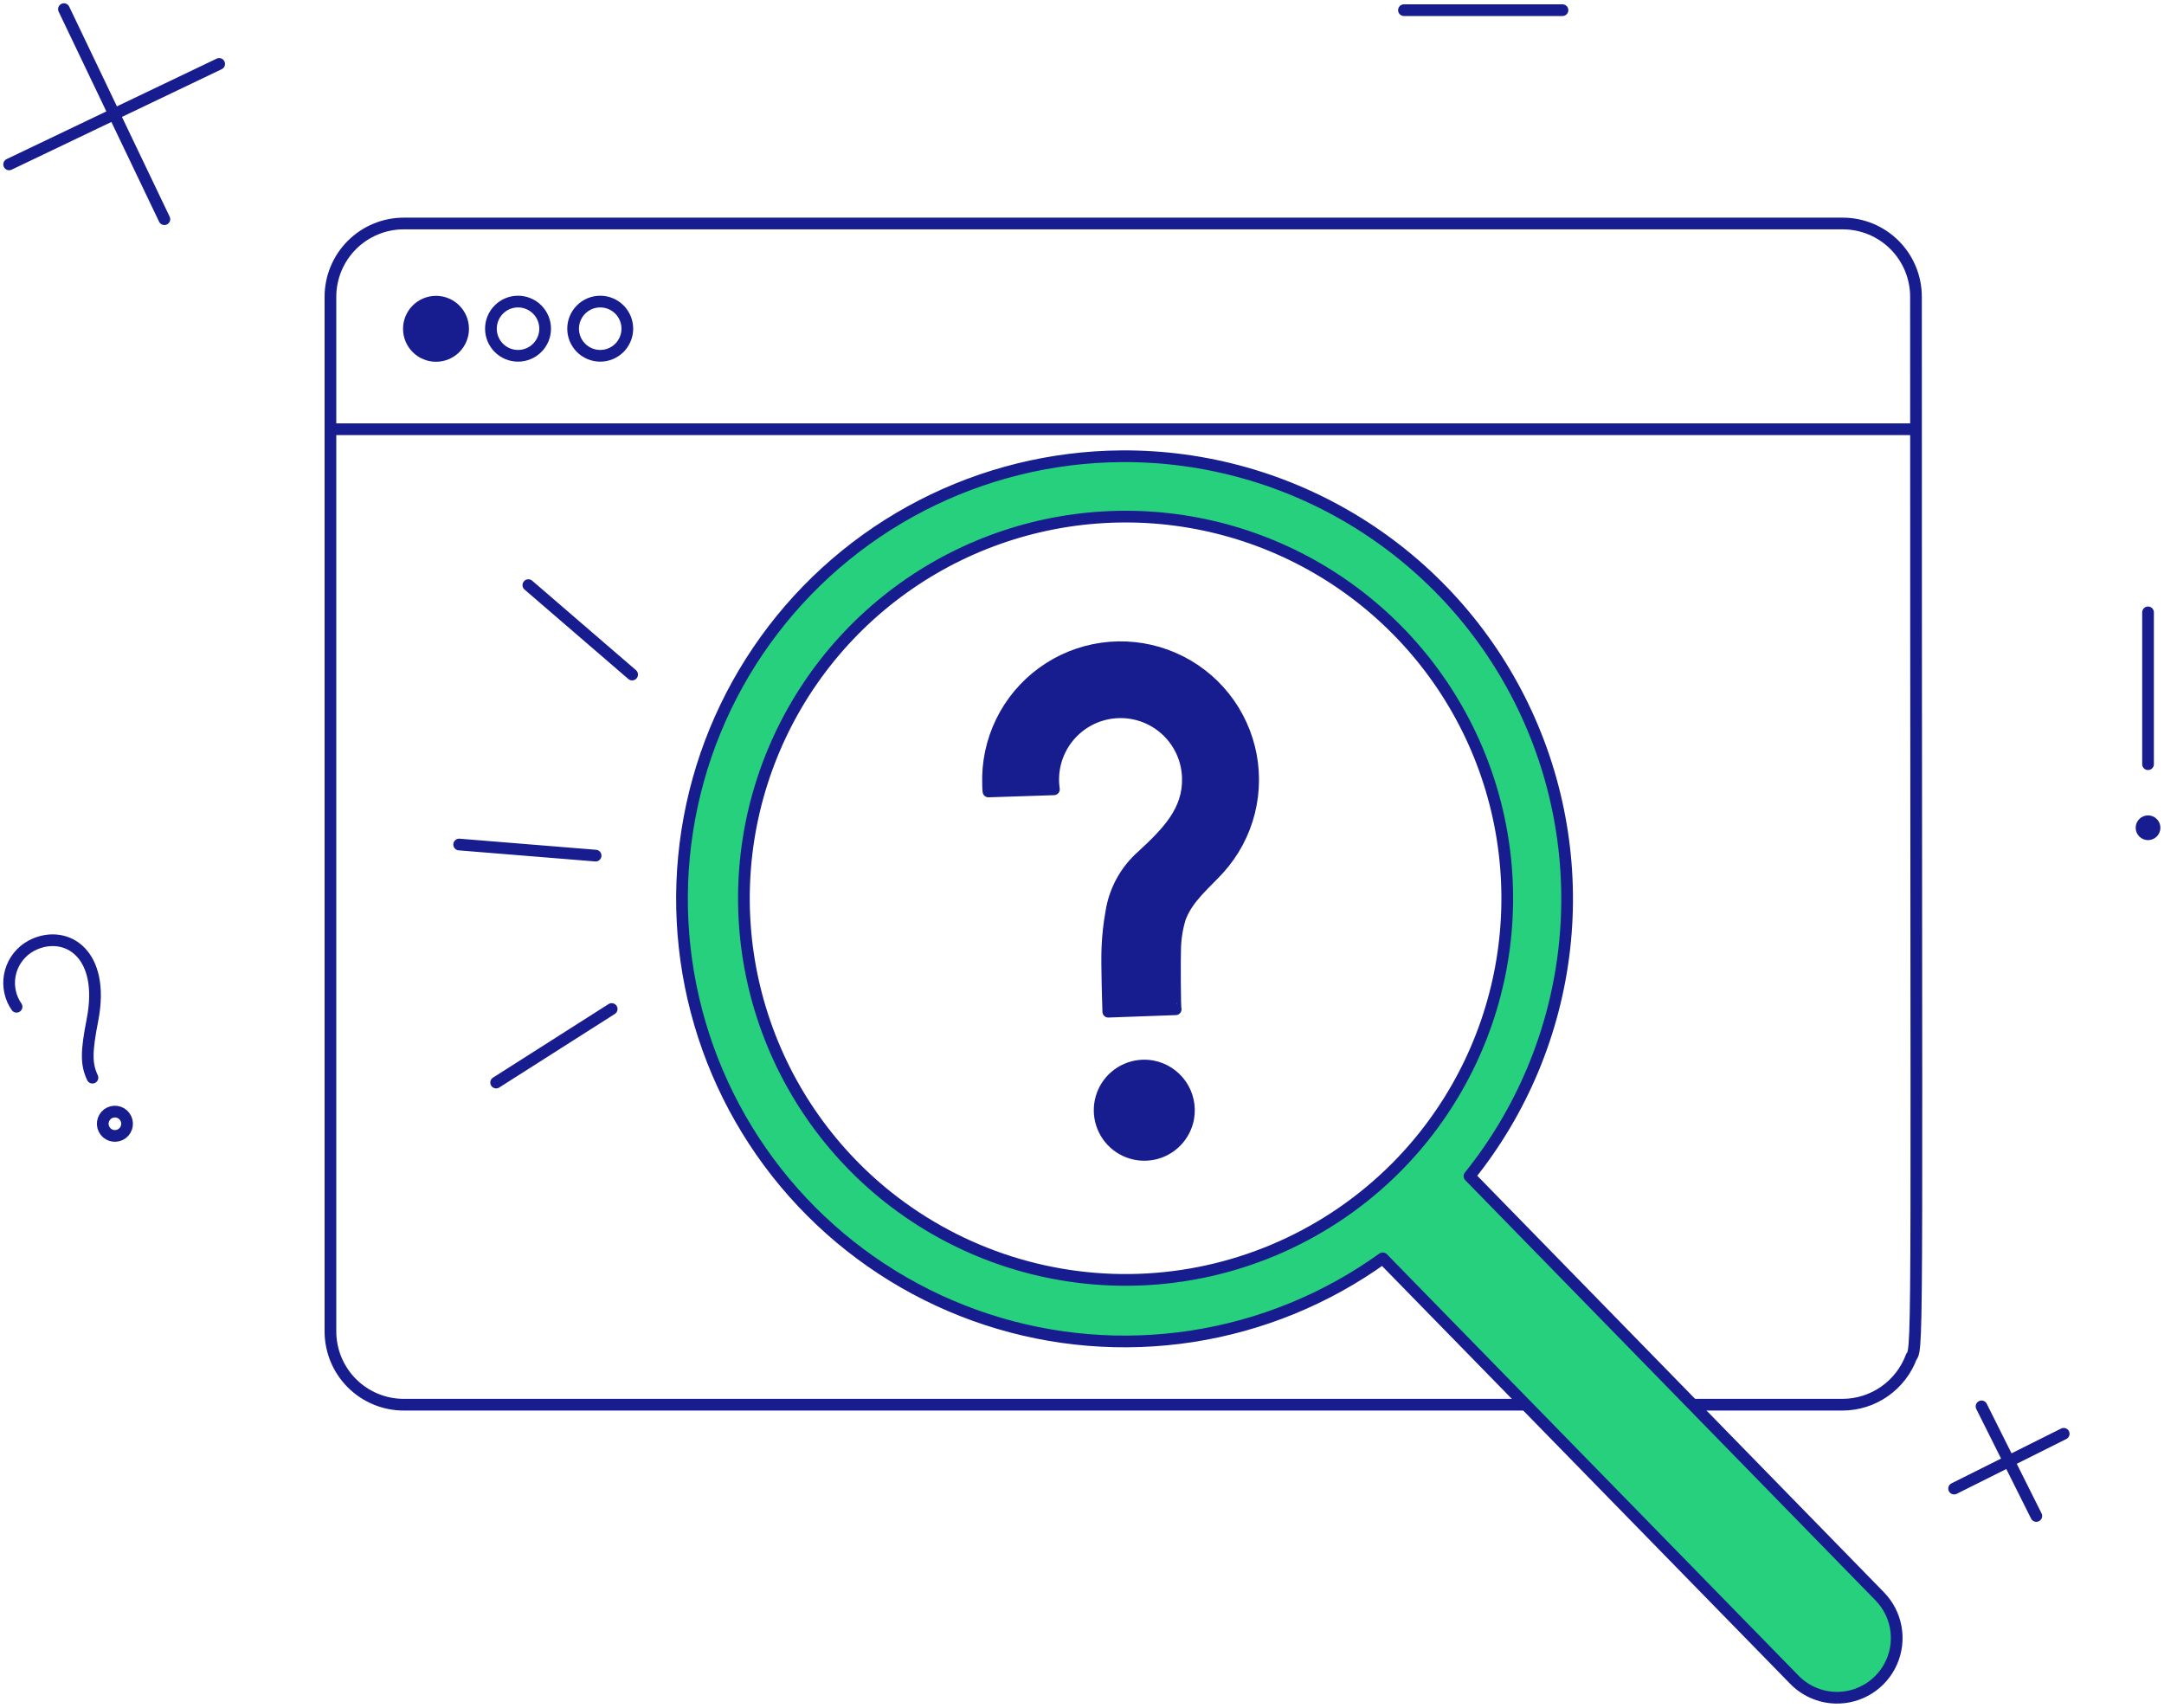 <svg xmlns="http://www.w3.org/2000/svg" width="185" height="146" viewBox="0 0 185 146" fill="none"><g clip-path="url(#clip0_4006_30513)"><path d="M37.274 30.424C37.889 30.424 38.478 30.18 38.913 29.745C39.347 29.31 39.592 28.721 39.592 28.106C39.592 27.491 39.347 26.902 38.913 26.467C38.478 26.033 37.889 25.789 37.274 25.789C36.659 25.789 36.07 26.033 35.635 26.467C35.201 26.902 34.956 27.491 34.956 28.106C34.956 28.721 35.201 29.31 35.635 29.745C36.07 30.18 36.659 30.424 37.274 30.424Z" fill="#171C8F"></path><path d="M183.635 71.814C183.916 71.814 184.184 71.703 184.383 71.505C184.581 71.307 184.692 71.038 184.692 70.757C184.692 70.477 184.581 70.208 184.383 70.01C184.184 69.812 183.916 69.701 183.635 69.701C183.355 69.701 183.086 69.812 182.888 70.01C182.69 70.208 182.579 70.477 182.579 70.757C182.579 71.038 182.69 71.307 182.888 71.505C183.086 71.703 183.355 71.814 183.635 71.814Z" fill="#171C8F"></path><path d="M163.797 25.371C163.797 112.918 164.009 115.359 163.407 115.96C162.962 117.166 162.158 118.207 161.104 118.943C160.05 119.679 158.797 120.074 157.511 120.076H34.515C32.854 120.075 31.26 119.415 30.085 118.24C28.91 117.065 28.25 115.471 28.249 113.81V25.371C28.25 23.709 28.91 22.116 30.085 20.941C31.26 19.766 32.854 19.106 34.515 19.105H157.512C158.337 19.102 159.154 19.261 159.917 19.575C160.679 19.889 161.373 20.35 161.957 20.932C162.541 21.514 163.004 22.206 163.32 22.968C163.636 23.73 163.798 24.547 163.797 25.371Z" stroke="#171C8F" stroke-linecap="round" stroke-linejoin="round"></path><path d="M163.155 36.69L28.884 36.69" stroke="#171C8F" stroke-linecap="square" stroke-linejoin="round"></path><path d="M37.274 30.424C37.889 30.424 38.478 30.18 38.913 29.745C39.347 29.311 39.592 28.721 39.592 28.107C39.592 27.492 39.347 26.902 38.913 26.468C38.478 26.033 37.889 25.789 37.274 25.789C36.659 25.789 36.07 26.033 35.635 26.468C35.201 26.902 34.956 27.492 34.956 28.107C34.956 28.721 35.201 29.311 35.635 29.745C36.07 30.18 36.659 30.424 37.274 30.424Z" stroke="#171C8F" stroke-linecap="round" stroke-linejoin="round"></path><path d="M44.286 30.414C44.901 30.414 45.49 30.17 45.925 29.736C46.36 29.301 46.604 28.712 46.604 28.097C46.604 27.482 46.36 26.893 45.925 26.458C45.49 26.023 44.901 25.779 44.286 25.779C43.672 25.779 43.082 26.023 42.648 26.458C42.213 26.893 41.969 27.482 41.969 28.097C41.969 28.712 42.213 29.301 42.648 29.736C43.082 30.17 43.672 30.414 44.286 30.414Z" stroke="#171C8F" stroke-linecap="round" stroke-linejoin="round"></path><path d="M51.313 30.414C51.928 30.414 52.517 30.17 52.952 29.736C53.386 29.301 53.63 28.712 53.63 28.097C53.63 27.482 53.386 26.893 52.952 26.458C52.517 26.023 51.928 25.779 51.313 25.779C50.698 25.779 50.109 26.023 49.674 26.458C49.239 26.893 48.995 27.482 48.995 28.097C48.995 28.712 49.239 29.301 49.674 29.736C50.109 30.17 50.698 30.414 51.313 30.414Z" stroke="#171C8F" stroke-linecap="round" stroke-linejoin="round"></path><path d="M133.576 0.869H120.023" stroke="#171C8F" stroke-linecap="round" stroke-linejoin="round"></path><path d="M183.635 52.346V65.324" stroke="#171C8F" stroke-linecap="round" stroke-linejoin="round"></path><path d="M5.465 0.781L14.052 18.736" stroke="#171C8F" stroke-linecap="round" stroke-linejoin="round"></path><path d="M169.4 120.22L174.084 129.587" stroke="#171C8F" stroke-linecap="round" stroke-linejoin="round"></path><path d="M18.736 5.465L0.781 14.052" stroke="#171C8F" stroke-linecap="round" stroke-linejoin="round"></path><path d="M176.426 122.562L167.058 127.245" stroke="#171C8F" stroke-linecap="round" stroke-linejoin="round"></path><path d="M7.904 92.121C7.348 90.935 7.385 89.859 7.904 87.189C9.01 81.504 5.702 79.515 2.972 80.7C2.534 80.887 2.137 81.159 1.805 81.501C1.472 81.842 1.21 82.246 1.034 82.689C0.859 83.132 0.772 83.605 0.78 84.082C0.788 84.558 0.891 85.028 1.081 85.465C1.173 85.673 1.285 85.872 1.415 86.058" stroke="#171C8F" stroke-linecap="round" stroke-linejoin="round"></path><path d="M10.759 95.607C10.819 95.73 10.854 95.863 10.862 96C10.87 96.136 10.851 96.273 10.806 96.402C10.761 96.531 10.691 96.65 10.6 96.752C10.509 96.854 10.399 96.937 10.277 96.996C10.153 97.056 10.02 97.091 9.884 97.099C9.747 97.107 9.611 97.088 9.482 97.043C9.353 96.998 9.234 96.928 9.132 96.837C9.03 96.746 8.946 96.636 8.887 96.513C8.767 96.265 8.75 95.979 8.841 95.719C8.931 95.458 9.122 95.244 9.37 95.124C9.618 95.004 9.904 94.987 10.165 95.078C10.425 95.168 10.639 95.359 10.759 95.607Z" stroke="#171C8F" stroke-linejoin="round"></path><path d="M98.509 91.145C97.513 90.964 96.486 91.186 95.653 91.762C94.821 92.338 94.251 93.222 94.07 94.218C93.889 95.214 94.111 96.241 94.687 97.074C95.263 97.906 96.146 98.476 97.142 98.657C98.139 98.838 99.166 98.616 99.998 98.04C100.831 97.464 101.401 96.581 101.582 95.585C101.763 94.588 101.541 93.561 100.965 92.729C100.389 91.896 99.505 91.327 98.509 91.145Z" fill="#171C8F"></path><path d="M104.237 74.254C105.481 72.876 106.367 71.213 106.818 69.412C107.268 67.61 107.269 65.726 106.82 63.924C106.372 62.122 105.487 60.458 104.245 59.078C103.003 57.699 101.44 56.645 99.695 56.01C97.951 55.376 96.076 55.179 94.238 55.439C92.399 55.698 90.653 56.405 89.151 57.498C87.65 58.591 86.44 60.035 85.628 61.705C84.816 63.375 84.427 65.219 84.494 67.074C84.494 67.27 84.503 67.465 84.526 67.66L90.12 67.475C90.009 66.699 90.057 65.909 90.261 65.152C90.466 64.395 90.823 63.688 91.31 63.075C91.797 62.461 92.405 61.953 93.096 61.582C93.786 61.211 94.545 60.985 95.326 60.918C96.107 60.851 96.894 60.944 97.638 61.191C98.381 61.439 99.067 61.836 99.652 62.357C100.237 62.879 100.709 63.515 101.04 64.225C101.371 64.936 101.553 65.707 101.575 66.49C101.658 69.282 99.865 71.14 97.676 73.156C96.25 74.41 95.311 76.127 95.024 78.004C94.603 80.809 94.51 83.654 94.748 86.481L100.513 86.273C100.295 83.673 100.426 81.056 100.903 78.491C101.533 76.746 103.044 75.573 104.237 74.254Z" fill="#171C8F"></path><path d="M101.583 95.585C101.448 96.328 101.096 97.014 100.571 97.557C100.045 98.1 99.371 98.475 98.633 98.635C97.895 98.794 97.126 98.731 96.423 98.454C95.721 98.176 95.116 97.697 94.686 97.076C94.257 96.455 94.02 95.72 94.008 94.965C93.996 94.21 94.207 93.468 94.617 92.833C95.026 92.199 95.614 91.699 96.307 91.399C97 91.099 97.766 91.01 98.509 91.145C99.504 91.329 100.386 91.899 100.962 92.731C101.538 93.563 101.761 94.589 101.583 95.585Z" fill="#171C8F" stroke="#171C8F" stroke-linecap="round" stroke-linejoin="round"></path><path d="M104.214 74.251C105.458 72.873 106.344 71.209 106.794 69.408C107.244 67.607 107.245 65.722 106.797 63.921C106.348 62.119 105.464 60.455 104.221 59.075C102.979 57.695 101.417 56.642 99.672 56.007C97.927 55.372 96.053 55.176 94.214 55.435C92.376 55.695 90.629 56.402 89.128 57.495C87.626 58.587 86.417 60.032 85.605 61.702C84.793 63.371 84.403 65.215 84.471 67.071C84.469 67.267 84.48 67.462 84.502 67.656L90.098 67.472C89.985 66.695 90.031 65.904 90.235 65.146C90.439 64.388 90.795 63.68 91.283 63.065C91.77 62.45 92.378 61.941 93.069 61.569C93.76 61.198 94.52 60.972 95.302 60.904C96.084 60.837 96.871 60.93 97.616 61.178C98.36 61.426 99.046 61.824 99.632 62.347C100.217 62.87 100.689 63.507 101.019 64.219C101.349 64.93 101.53 65.702 101.551 66.487C101.635 69.278 99.841 71.137 97.652 73.153C96.226 74.407 95.287 76.123 95.001 78.001C94.819 79.005 94.71 80.021 94.671 81.042C94.607 82.383 94.746 86.481 94.746 86.481L100.51 86.272C100.439 86.262 100.433 81.711 100.461 81.207C100.469 80.285 100.609 79.369 100.877 78.487C101.509 76.743 103.02 75.57 104.214 74.251Z" fill="#171C8F" stroke="#171C8F" stroke-linecap="round" stroke-linejoin="round"></path><path d="M50.919 73.139L39.253 72.191L50.919 73.139Z" fill="#26D07C"></path><path d="M50.919 73.139L39.253 72.191" stroke="#171C8F" stroke-linecap="round" stroke-linejoin="round"></path><path d="M54.04 57.662L45.169 50.017L54.04 57.662Z" fill="#26D07C"></path><path d="M54.04 57.662L45.169 50.017" stroke="#171C8F" stroke-linecap="round" stroke-linejoin="round"></path><path d="M52.292 86.252L42.415 92.538L52.292 86.252Z" fill="#26D07C"></path><path d="M52.292 86.252L42.415 92.538" stroke="#171C8F" stroke-linecap="round" stroke-linejoin="round"></path><path d="M125.626 100.538C130.11 94.96 132.92 88.225 133.73 81.115C134.54 74.004 133.316 66.81 130.201 60.367C127.086 53.924 122.208 48.496 116.133 44.715C110.057 40.933 103.033 38.951 95.877 39.001C89.926 39.042 84.069 40.486 78.781 43.216C73.493 45.946 68.923 49.885 65.444 54.713C61.964 59.541 59.672 65.121 58.755 71.001C57.837 76.881 58.32 82.895 60.163 88.553C62.006 94.212 65.158 99.356 69.363 103.567C73.567 107.778 78.706 110.939 84.362 112.791C90.017 114.643 96.03 115.135 101.911 114.227C107.793 113.319 113.377 111.036 118.21 107.564L153.318 143.501C153.779 143.995 154.333 144.392 154.948 144.67C155.563 144.949 156.227 145.102 156.901 145.122C157.918 145.151 158.919 144.876 159.778 144.332C160.637 143.788 161.313 143 161.721 142.069C162.129 141.138 162.25 140.106 162.067 139.106C161.885 138.106 161.408 137.183 160.697 136.456M125.626 100.538L160.697 136.456L125.626 100.538ZM125.626 100.538L160.697 136.456L125.626 100.538ZM75.903 102.317C70.733 98.201 66.934 92.612 65.01 86.289C63.086 79.967 63.127 73.209 65.128 66.91C67.129 60.612 70.995 55.069 76.216 51.016C81.436 46.963 87.764 44.591 94.362 44.214C100.96 43.836 107.517 45.471 113.165 48.902C118.814 52.333 123.287 57.399 125.993 63.428C128.7 69.457 129.511 76.166 128.321 82.667C127.13 89.168 123.994 95.154 119.327 99.833C113.657 105.507 106.097 108.896 98.089 109.355C90.08 109.813 82.183 107.307 75.903 102.317Z" fill="#26D07C"></path><path d="M125.626 100.538C130.11 94.96 132.92 88.225 133.73 81.115C134.54 74.004 133.316 66.81 130.201 60.367C127.086 53.924 122.208 48.496 116.133 44.715C110.057 40.933 103.033 38.951 95.877 39.001C89.926 39.042 84.069 40.486 78.781 43.216C73.493 45.946 68.923 49.885 65.444 54.713C61.964 59.541 59.672 65.121 58.755 71.001C57.837 76.881 58.32 82.895 60.163 88.553C62.006 94.212 65.158 99.356 69.363 103.567C73.567 107.778 78.706 110.939 84.362 112.791C90.017 114.643 96.03 115.135 101.911 114.227C107.793 113.319 113.377 111.036 118.21 107.564L153.318 143.501C153.779 143.995 154.333 144.392 154.948 144.67C155.563 144.949 156.227 145.102 156.901 145.122C157.918 145.151 158.919 144.876 159.778 144.332C160.637 143.788 161.313 143 161.721 142.069C162.129 141.138 162.25 140.106 162.067 139.106C161.885 138.106 161.408 137.183 160.697 136.456L125.626 100.538ZM75.903 102.317C70.733 98.201 66.934 92.612 65.01 86.289C63.086 79.967 63.127 73.209 65.128 66.91C67.129 60.612 70.995 55.069 76.216 51.016C81.436 46.963 87.764 44.591 94.362 44.214C100.96 43.836 107.517 45.471 113.165 48.902C118.814 52.333 123.287 57.399 125.993 63.428C128.7 69.457 129.511 76.166 128.321 82.667C127.13 89.168 123.994 95.154 119.327 99.833C113.657 105.507 106.097 108.896 98.089 109.355C90.08 109.813 82.183 107.307 75.903 102.317Z" stroke="#171C8F" stroke-linejoin="round"></path></g><defs><clipPath id="clip0_4006_30513"><rect width="185" height="146" fill="white"></rect></clipPath></defs></svg>